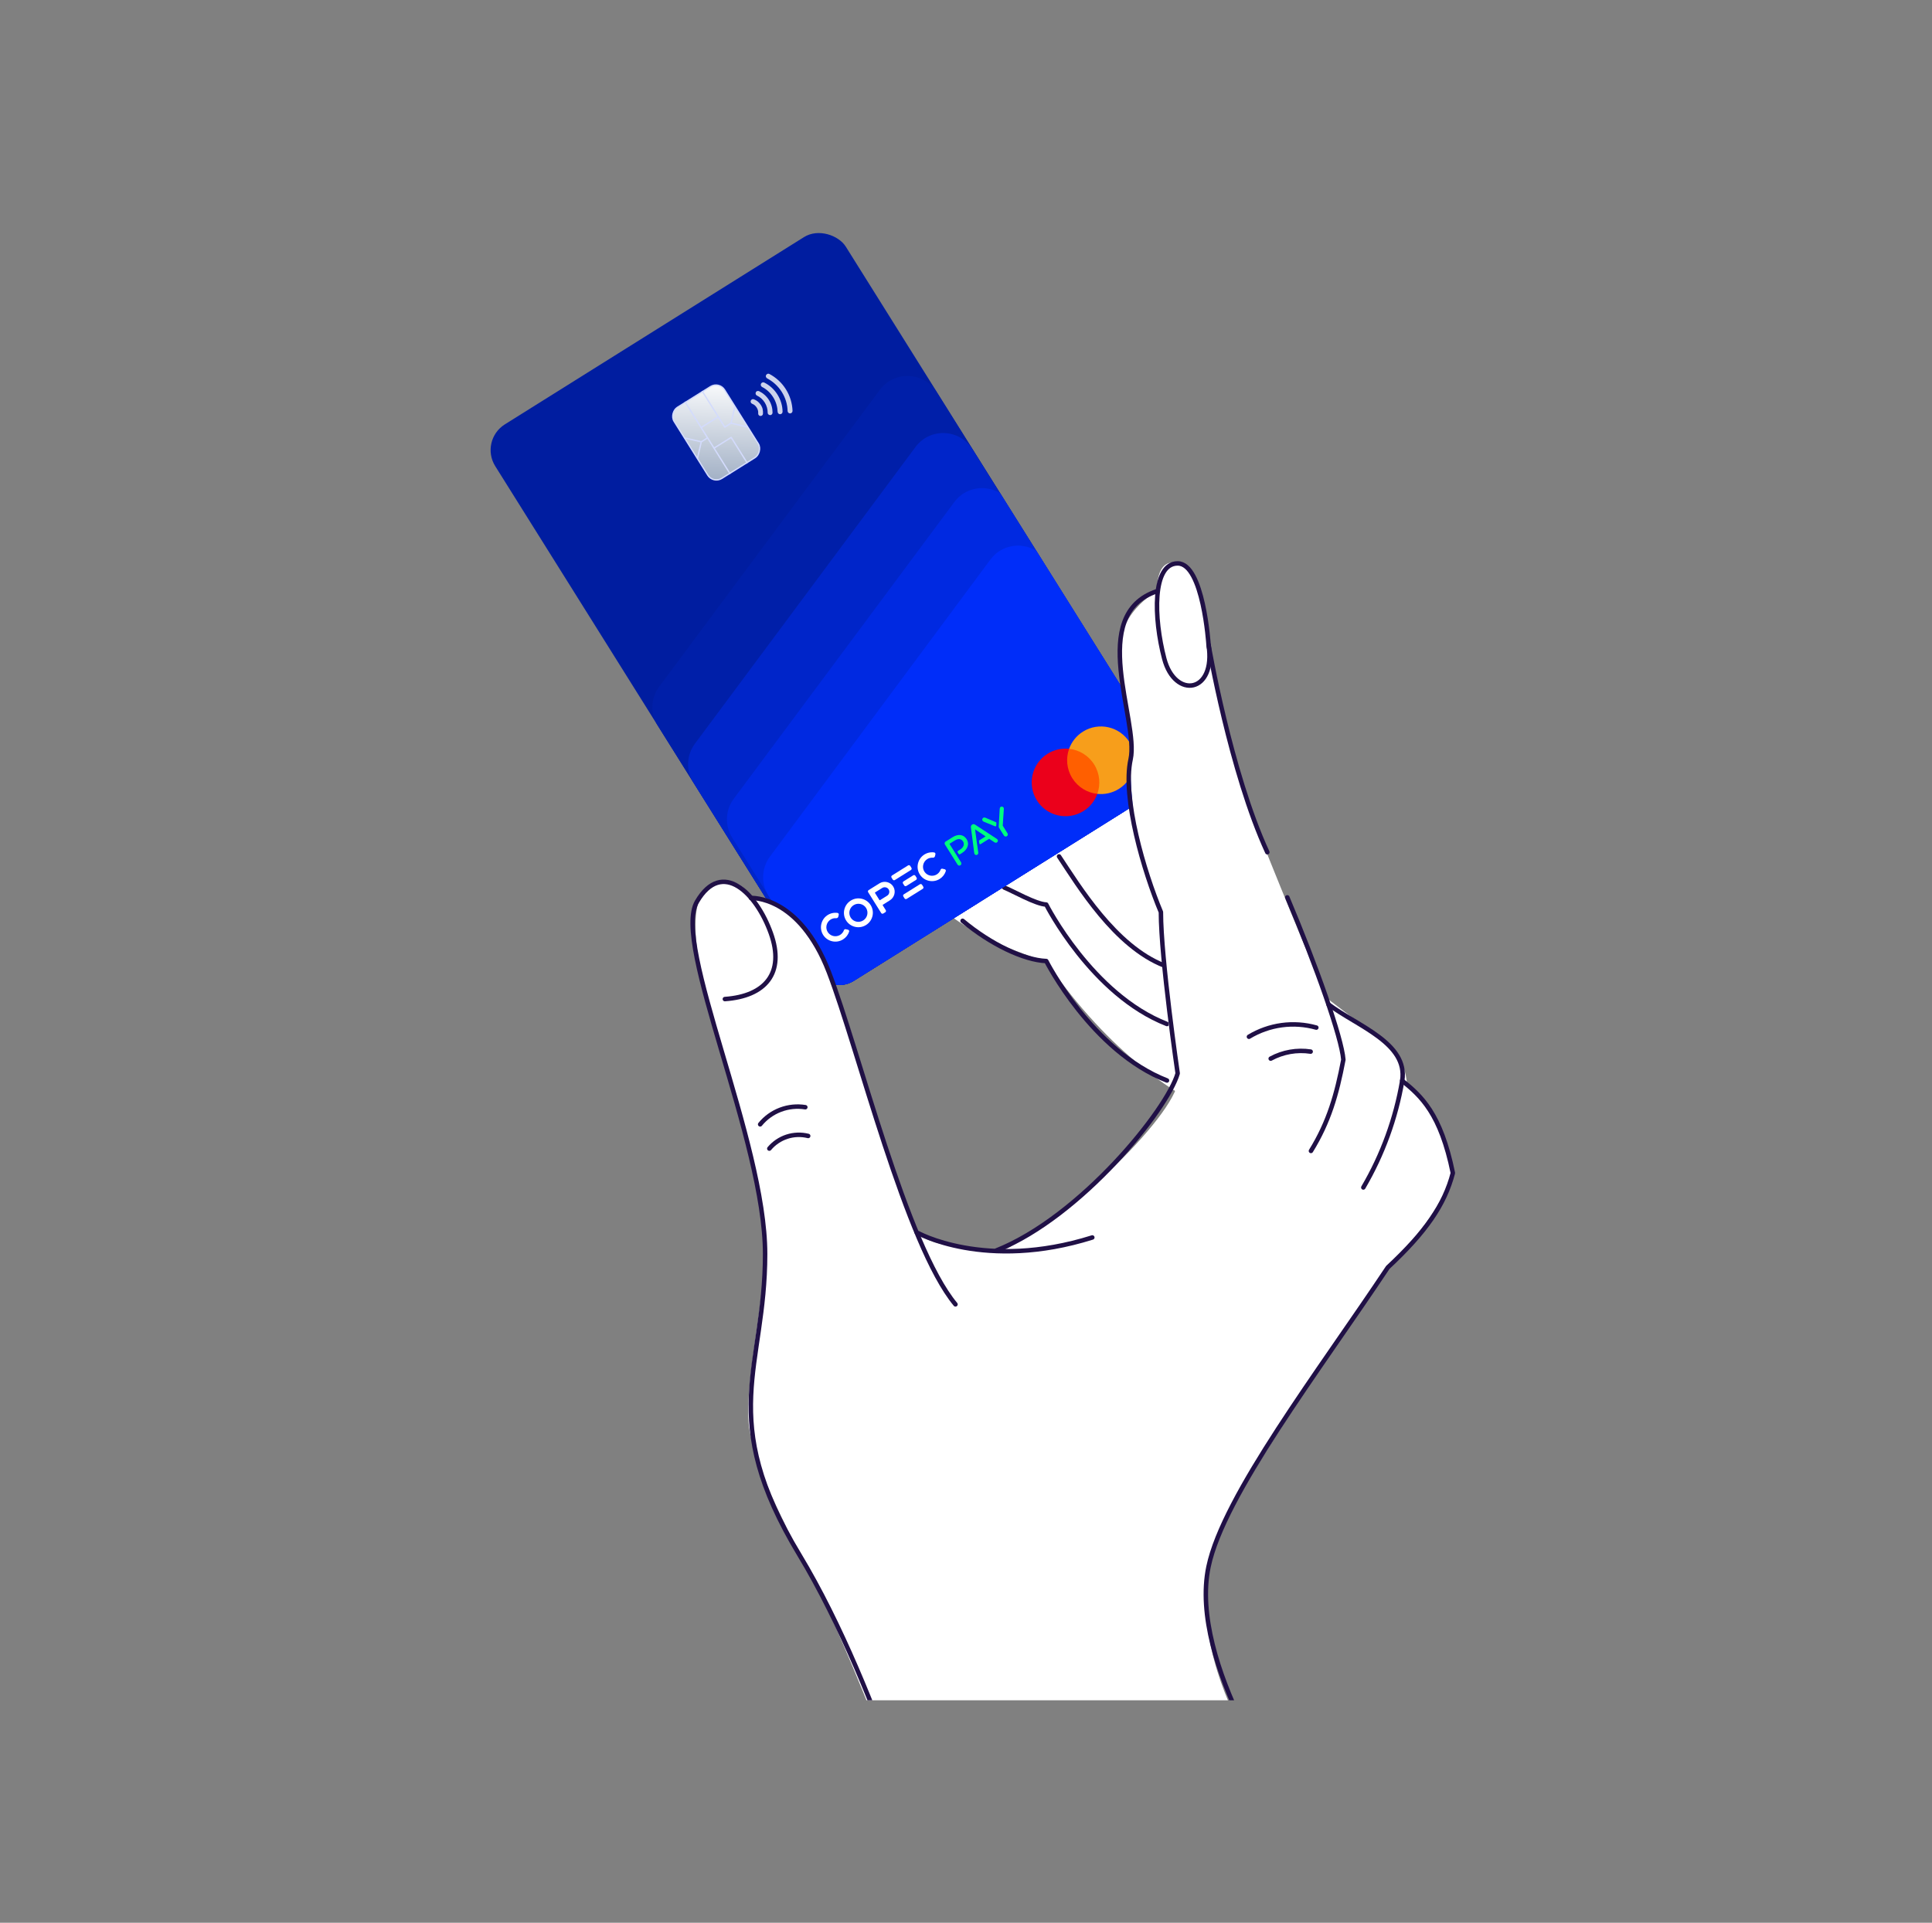 <svg width="221" height="220" viewBox="0 0 221 220" fill="none" xmlns="http://www.w3.org/2000/svg">
<rect x="0" y="0" width="221" height="220" fill="#808080" stroke="none"/>
<g clip-path="url(#clip0_5427_2814)">
<path d="M124.351 82.757C124.862 82.42 132.361 78.338 136.115 90.578C139.87 102.819 144.274 123.647 144.274 123.647L135.353 125.381C135.353 125.381 127.087 120.982 119.681 109.965C119.681 109.965 109.297 107.274 104.775 100.88C100.683 95.069 113.307 73.734 113.307 73.734L124.351 82.757Z" fill="white"/>
<path d="M121.143 97.99C123.352 101.305 127.536 108.277 133.184 110.476" stroke="#201046" stroke-width="0.512" stroke-linecap="round" stroke-linejoin="round"/>
<path d="M114.891 101.555C115.914 101.969 118.471 103.442 119.678 103.498C119.678 103.498 124.891 113.816 133.489 117.166" stroke="#201046" stroke-width="0.512" stroke-linecap="round" stroke-linejoin="round"/>
<path d="M110.111 105.357C113.308 108.033 117.119 109.859 119.682 109.961C119.682 109.961 124.894 120.278 133.492 123.629" stroke="#201046" stroke-width="0.512" stroke-linecap="round" stroke-linejoin="round"/>
<g clip-path="url(#clip1_5427_2814)">
<rect width="47.291" height="75.108" rx="3.468" transform="matrix(0.848 -0.531 0.531 0.848 54.809 50.397)" fill="#001DA0"/>
<path d="M75.224 83.01C74.363 81.635 74.434 79.873 75.401 78.571L100.642 44.61C102.296 42.385 105.671 42.52 107.142 44.87L127.745 77.787C128.606 79.162 128.535 80.924 127.568 82.226L102.327 116.187C100.673 118.412 97.298 118.277 95.827 115.927L75.224 83.01Z" fill="#001FA9"/>
<path d="M79.31 89.537C78.449 88.162 78.52 86.4 79.487 85.098L104.728 51.137C106.382 48.911 109.757 49.046 111.228 51.397L131.831 84.313C132.692 85.688 132.621 87.45 131.653 88.752L106.413 122.713C104.759 124.939 101.384 124.804 99.913 122.453L79.31 89.537Z" fill="#0025C9"/>
<path d="M83.751 95.839C82.891 94.464 82.961 92.702 83.929 91.4L109.169 57.439C110.823 55.214 114.198 55.348 115.669 57.699L136.272 90.615C137.133 91.99 137.063 93.752 136.095 95.055L110.854 129.015C109.2 131.241 105.825 131.106 104.354 128.756L83.751 95.839Z" fill="#0029E1"/>
<path d="M87.892 102.452C87.032 101.078 87.102 99.318 88.068 98.016L113.289 64.025C114.942 61.797 118.319 61.93 119.791 64.282L140.451 97.289C141.311 98.663 141.241 100.424 140.275 101.726L115.053 135.717C113.4 137.945 110.023 137.811 108.552 135.459L87.892 102.452Z" fill="#002DF9"/>
<path d="M130.384 87.03L130.304 86.903L130.271 86.924L130.287 87.035L130.194 86.972L130.161 86.993L130.241 87.12L130.264 87.105L130.204 87.009L130.292 87.069L130.316 87.054L130.3 86.949L130.36 87.045L130.384 87.03ZM130.173 87.162L130.107 87.056L130.15 87.03L130.136 87.008L130.028 87.076L130.041 87.098L130.084 87.071L130.15 87.177L130.173 87.162Z" fill="#F79410"/>
<path d="M126.957 89.936L124.088 91.732L120.861 86.576L123.73 84.78L126.957 89.936Z" fill="#FF5F00"/>
<path d="M122.657 89.039C122.002 87.993 121.909 86.755 122.296 85.677C121.464 85.587 120.596 85.766 119.831 86.245C118.02 87.378 117.471 89.765 118.604 91.576C119.737 93.386 122.124 93.936 123.935 92.802C124.7 92.323 125.24 91.621 125.523 90.833C124.384 90.71 123.312 90.085 122.657 89.039Z" fill="#EB001B"/>
<path d="M129.214 84.936C130.348 86.746 129.799 89.133 127.988 90.266C127.223 90.745 126.355 90.924 125.522 90.834C125.909 89.756 125.816 88.518 125.161 87.472C124.507 86.427 123.434 85.802 122.295 85.679C122.578 84.89 123.118 84.188 123.883 83.709C125.694 82.576 128.081 83.125 129.214 84.936Z" fill="#F79E1B"/>
<g clip-path="url(#clip2_5427_2814)">
<path d="M97.317 103.045C96.542 103.53 96.304 104.551 96.787 105.321C97.269 106.092 98.291 106.324 99.066 105.839C99.841 105.354 100.079 104.333 99.596 103.563C99.114 102.792 98.092 102.56 97.317 103.045ZM98.74 105.317C98.254 105.621 97.614 105.475 97.311 104.993C97.009 104.51 97.159 103.87 97.644 103.567C98.129 103.263 98.77 103.409 99.072 103.891C99.374 104.374 99.225 105.014 98.74 105.317Z" fill="white"/>
<path d="M101.472 100.928C101.171 100.857 100.86 100.908 100.598 101.073L99.364 101.845C99.282 101.896 99.256 102.005 99.308 102.086L100.798 104.468C100.85 104.55 100.958 104.575 101.04 104.523L101.267 104.381C101.349 104.33 101.374 104.222 101.323 104.14L100.974 103.582C100.96 103.561 100.967 103.533 100.988 103.52L101.791 103.017C102.326 102.682 102.503 101.979 102.185 101.45C102.026 101.185 101.773 101 101.472 100.929L101.472 100.928ZM101.718 102.146C101.688 102.288 101.604 102.408 101.481 102.484L100.661 102.997C100.64 103.011 100.613 103.004 100.599 102.983L100.09 102.17C100.077 102.149 100.083 102.121 100.105 102.108L100.912 101.602C101.156 101.45 101.482 101.512 101.639 101.742C101.72 101.861 101.748 102.005 101.718 102.146Z" fill="white"/>
<path d="M103.876 99.019L102.036 100.171C101.953 100.223 101.928 100.331 101.979 100.413L102.121 100.638C102.172 100.72 102.28 100.745 102.362 100.693L104.203 99.541C104.285 99.49 104.31 99.382 104.259 99.3L104.118 99.074C104.067 98.992 103.959 98.968 103.876 99.019Z" fill="white"/>
<path d="M105.228 101.176L103.387 102.328C103.305 102.38 103.28 102.488 103.331 102.569L103.472 102.795C103.523 102.877 103.632 102.901 103.714 102.85L105.555 101.698C105.637 101.646 105.662 101.538 105.611 101.456L105.47 101.231C105.418 101.149 105.31 101.124 105.228 101.176Z" fill="white"/>
<path d="M96.742 106.318C96.655 106.298 96.567 106.347 96.537 106.432C96.452 106.671 96.282 106.87 96.06 106.994C95.603 107.246 95.029 107.121 94.723 106.702C94.552 106.468 94.488 106.182 94.544 105.896C94.599 105.615 94.77 105.366 95.013 105.214C95.204 105.094 95.424 105.041 95.648 105.059C95.765 105.068 95.869 104.993 95.895 104.881L95.945 104.667C95.956 104.619 95.947 104.569 95.919 104.528C95.892 104.489 95.849 104.462 95.801 104.455C95.376 104.395 94.949 104.499 94.599 104.75C94.269 104.986 94.038 105.336 93.948 105.735C93.858 106.134 93.918 106.547 94.115 106.899C94.338 107.297 94.705 107.577 95.148 107.689C95.591 107.801 96.048 107.729 96.436 107.486C96.763 107.282 97.01 106.967 97.131 106.601C97.146 106.555 97.141 106.504 97.118 106.462C97.093 106.419 97.052 106.388 97.004 106.377L96.742 106.318L96.742 106.318Z" fill="white"/>
<path d="M107.798 99.398C107.711 99.378 107.623 99.427 107.593 99.512C107.508 99.751 107.338 99.95 107.116 100.074C106.659 100.326 106.085 100.201 105.779 99.782C105.608 99.547 105.544 99.261 105.6 98.976C105.655 98.694 105.826 98.446 106.069 98.294C106.261 98.174 106.48 98.121 106.705 98.138C106.822 98.148 106.925 98.073 106.952 97.961L107.002 97.747C107.013 97.699 107.003 97.648 106.975 97.608C106.948 97.568 106.905 97.541 106.857 97.535C106.432 97.474 106.005 97.579 105.655 97.83C105.325 98.066 105.094 98.415 105.004 98.814C104.914 99.213 104.974 99.627 105.172 99.979C105.395 100.376 105.762 100.657 106.204 100.768C106.648 100.88 107.105 100.809 107.493 100.566C107.82 100.361 108.067 100.047 108.188 99.681C108.203 99.635 108.198 99.584 108.174 99.541C108.15 99.499 108.109 99.468 108.06 99.457L107.799 99.397L107.798 99.398Z" fill="white"/>
<path d="M104.467 100.151L103.35 100.85C103.268 100.902 103.243 101.01 103.294 101.091L103.435 101.317C103.486 101.399 103.595 101.423 103.677 101.372L104.793 100.673C104.876 100.622 104.901 100.514 104.85 100.432L104.709 100.206C104.657 100.124 104.549 100.1 104.467 100.151Z" fill="white"/>
<path d="M114.028 95.987L111.55 94.364C111.441 94.285 111.321 94.279 111.214 94.346L111.2 94.355C111.092 94.423 111.046 94.527 111.064 94.665L111.444 97.607C111.448 97.647 111.46 97.684 111.48 97.718C111.51 97.769 111.561 97.806 111.621 97.82C111.68 97.834 111.742 97.825 111.791 97.794C111.878 97.739 111.918 97.647 111.9 97.541L111.8 96.812L111.735 96.383L111.534 94.89L112.748 95.698L112.035 96.144C112.002 96.164 111.985 96.201 111.991 96.239L112.032 96.513C112.037 96.545 112.057 96.572 112.087 96.585C112.116 96.599 112.15 96.596 112.177 96.579L113.149 95.971L113.754 96.371C113.849 96.436 113.952 96.442 114.038 96.389C114.146 96.321 114.18 96.177 114.112 96.069C114.094 96.041 114.066 96.014 114.029 95.988L114.028 95.987Z" fill="#00FF7E"/>
<path d="M108.991 95.779L108.165 96.296C108.057 96.364 108.023 96.514 108.092 96.624L109.532 98.925C109.572 98.989 109.641 99.031 109.718 99.037C109.769 99.041 109.818 99.029 109.86 99.002C109.878 98.991 109.895 98.977 109.91 98.961C109.982 98.88 109.99 98.757 109.93 98.661L108.608 96.549L109.207 96.174C109.613 95.919 109.961 95.957 110.161 96.277L110.166 96.284C110.357 96.59 110.223 96.96 109.831 97.205L109.591 97.356C109.533 97.392 109.515 97.469 109.551 97.527L109.656 97.694C109.692 97.752 109.769 97.769 109.827 97.733L110.056 97.589C110.591 97.255 110.956 96.639 110.568 96.018L110.563 96.011C110.231 95.481 109.614 95.39 108.991 95.78L108.991 95.779Z" fill="#00FF7E"/>
<path d="M113.919 94.075L112.73 93.569C112.66 93.54 112.568 93.515 112.474 93.573C112.361 93.644 112.323 93.795 112.391 93.903C112.417 93.946 112.457 93.979 112.517 94.008L113.824 94.543C113.853 94.555 113.886 94.552 113.913 94.535C113.939 94.519 113.956 94.49 113.958 94.459L113.977 94.17C113.98 94.129 113.956 94.091 113.919 94.075L113.919 94.075Z" fill="#00FF7E"/>
<path d="M114.468 92.325C114.365 92.389 114.359 92.495 114.355 92.552L114.265 94.222L114.24 94.593C114.238 94.625 114.246 94.656 114.263 94.684L114.835 95.596C114.902 95.702 115.035 95.744 115.145 95.692C115.154 95.688 115.162 95.683 115.17 95.678C115.22 95.647 115.257 95.599 115.274 95.542C115.294 95.476 115.284 95.405 115.248 95.347L114.702 94.474L114.829 92.571L114.832 92.559L114.829 92.555C114.829 92.509 114.823 92.447 114.793 92.399C114.724 92.289 114.578 92.255 114.468 92.325L114.468 92.325Z" fill="#00FF7E"/>
</g>
<rect x="-0.025" y="0.106" width="9.582" height="6.8" rx="1.159" transform="matrix(0.531 0.848 -0.848 0.531 82.364 43.583)" fill="url(#paint0_linear_5427_2814)" stroke="#D3DBFC" stroke-width="0.155"/>
<path fill-rule="evenodd" clip-rule="evenodd" d="M84.139 46.518L83.716 48.36L85.557 48.784L85.523 48.934L83.637 48.5L82.944 48.934C82.907 48.957 82.86 48.946 82.837 48.91L82.14 47.796L80.308 48.943L81.004 50.057L81.701 51.17L83.6 49.982C83.636 49.959 83.684 49.971 83.707 50.007L85.551 52.954L85.42 53.036L83.617 50.154L81.784 51.301L83.587 54.183L83.456 54.265L81.653 51.383L81.651 51.384L81.569 51.253L81.57 51.252L80.915 50.204L80.287 50.597L79.853 52.483L79.702 52.449L80.126 50.607L78.284 50.183L78.319 50.032L80.205 50.466L80.832 50.073L80.177 49.025L80.176 49.026L80.094 48.895L80.095 48.894L78.291 46.012L78.422 45.931L80.226 48.812L82.058 47.665L80.254 44.783L80.385 44.702L82.189 47.583L82.19 47.583L82.272 47.714L82.271 47.714L82.927 48.762L83.555 48.369L83.989 46.484L84.139 46.518Z" fill="#D3DBFC"/>
<g opacity="0.8">
<path d="M86.04 46.201C86.146 46.238 86.246 46.299 86.331 46.37C86.417 46.44 86.497 46.535 86.562 46.639C86.627 46.743 86.677 46.856 86.703 46.964C86.729 47.071 86.74 47.188 86.728 47.3C86.718 47.45 86.826 47.589 86.977 47.598C87.127 47.607 87.266 47.5 87.275 47.349C87.29 47.175 87.275 47.019 87.242 46.833C87.208 46.648 87.13 46.49 87.037 46.341C86.944 46.193 86.821 46.063 86.684 45.942C86.556 45.837 86.398 45.749 86.234 45.687C86.095 45.629 85.937 45.707 85.88 45.846C85.823 45.986 85.9 46.143 86.04 46.201Z" fill="white"/>
<path d="M86.587 45.259C86.942 45.43 87.259 45.706 87.482 46.062C87.705 46.419 87.815 46.825 87.814 47.219C87.804 47.369 87.942 47.49 88.092 47.499C88.257 47.499 88.363 47.371 88.372 47.22C88.372 46.725 88.246 46.225 87.957 45.765C87.679 45.32 87.275 44.973 86.83 44.756C86.691 44.698 86.514 44.747 86.457 44.886C86.399 45.025 86.438 45.187 86.587 45.259Z" fill="white"/>
<path d="M87.169 44.275C87.682 44.533 88.122 44.939 88.447 45.459C88.773 45.978 88.931 46.561 88.953 47.125C88.968 47.281 89.082 47.396 89.247 47.396C89.403 47.381 89.518 47.268 89.518 47.103C89.508 46.427 89.318 45.761 88.937 45.152C88.556 44.543 88.04 44.081 87.436 43.777C87.303 43.696 87.135 43.759 87.054 43.892C86.982 44.041 87.035 44.193 87.169 44.275Z" fill="white"/>
<path d="M87.752 43.291C88.407 43.645 89 44.162 89.427 44.845C89.855 45.528 90.076 46.278 90.093 47.032C90.108 47.188 90.222 47.303 90.387 47.303C90.543 47.288 90.658 47.174 90.658 47.009C90.624 46.163 90.386 45.32 89.902 44.548C89.419 43.776 88.765 43.193 88.019 42.793C87.885 42.711 87.718 42.774 87.636 42.908C87.555 43.042 87.618 43.209 87.752 43.291Z" fill="white"/>
</g>
</g>
<path d="M107.402 217.964C107.402 217.964 137.612 228.706 146.753 205.309C146.753 205.309 132.456 187.918 140.262 173.708C145.172 164.757 158.753 144.997 158.753 144.997C158.753 144.997 164.425 139.611 166.19 134.199C166.19 134.199 165.218 128.169 160.942 124.087C160.942 124.087 160.896 121.018 158.497 119.269C156.098 117.519 151.699 114.153 151.699 114.153C151.699 114.153 144.466 96.803 143.392 93.668C142.318 90.532 140.159 84.604 139.08 78.056C138.001 71.509 137.003 64.46 134.712 64.481C134.712 64.481 132.349 63.458 132.349 67.657C132.349 67.657 127.387 70.215 128.118 75.627C128.85 81.038 129.525 83.836 129.331 86.88C129.136 89.923 130.113 100.491 132.558 103.806C132.558 103.806 133.377 118.639 134.604 122.501C134.645 122.619 134.681 122.726 134.717 122.824C136.006 126.092 123.126 138.68 116.154 142.087C116.154 142.087 115.423 143.448 112.717 143.074C110.011 142.701 105.433 142.527 104.645 140.517C103.857 138.506 98.615 122.824 98.615 122.824C98.615 122.824 94.374 102.721 85.903 102.726C85.903 102.726 84.62 99.657 81.3 101.335C77.98 103.013 80.154 112.159 81.622 117.161C83.09 122.164 86.809 135.315 87.412 141.366C88.016 147.417 84.589 159.54 85.878 164.307C87.167 169.074 88.599 172.291 92.712 180.097C96.824 187.903 105.934 211.176 107.402 217.964Z" fill="white"/>
<path d="M107.403 217.964C107.403 217.964 100.938 193.627 91.434 177.888C81.93 162.149 87.521 156.583 87.521 143.484C87.521 130.384 76.846 108.082 79.725 103.167C82.605 98.251 86.534 102.184 88.176 106.773C89.818 111.361 87.521 113.985 82.917 114.312" stroke="#201046" stroke-width="0.512" stroke-linecap="round" stroke-linejoin="round"/>
<path d="M85.904 102.748C85.904 102.748 91.424 102.41 94.815 111.234C98.206 120.057 103.638 142.436 109.296 149.244" stroke="#201046" stroke-width="0.512" stroke-linecap="round" stroke-linejoin="round"/>
<path d="M104.83 140.977C104.861 141.048 112.733 145.437 124.948 141.59" stroke="#201046" stroke-width="0.512" stroke-linecap="round" stroke-linejoin="round"/>
<path d="M86.953 128.646C87.567 127.895 88.367 127.318 89.274 126.974C90.181 126.631 91.162 126.531 92.119 126.686" stroke="#201046" stroke-width="0.512" stroke-linecap="round" stroke-linejoin="round"/>
<path d="M88.002 131.422C88.532 130.788 89.231 130.316 90.016 130.06C90.803 129.804 91.645 129.775 92.447 129.975" stroke="#201046" stroke-width="0.512" stroke-linecap="round" stroke-linejoin="round"/>
<path d="M132.35 67.643C124.319 70.318 130.304 82.446 129.332 86.87C128.36 91.295 130.866 99.765 132.795 104.359C132.795 109.745 134.713 122.814 134.713 122.814C133.526 126.972 123.623 139.228 114.002 143.064" stroke="#201046" stroke-width="0.512" stroke-linecap="round" stroke-linejoin="round"/>
<path d="M138.243 73.749C138.243 73.749 137.644 64.465 134.713 64.465C131.782 64.465 131.961 70.721 133.179 75.365C134.396 80.01 139.133 79.345 138.243 73.749Z" stroke="#201046" stroke-width="0.512" stroke-linecap="round" stroke-linejoin="round"/>
<path d="M138.24 73.752C138.24 73.752 140.736 88.345 144.967 97.511" stroke="#201046" stroke-width="0.512" stroke-linecap="round" stroke-linejoin="round"/>
<path d="M149.958 131.689C152.004 128.374 152.909 125.238 153.666 121.249C153.477 118.747 150.597 110.584 147.252 102.676" stroke="#201046" stroke-width="0.512" stroke-linecap="round" stroke-linejoin="round"/>
<path d="M151.971 114.928C155.29 117.424 161.065 119.342 160.4 123.649C159.667 127.957 158.159 132.098 155.95 135.869" stroke="#201046" stroke-width="0.512" stroke-linecap="round" stroke-linejoin="round"/>
<path d="M147.491 206.4C147.491 206.4 135.925 190.344 138.242 179.255C139.946 171.096 150.897 156.83 158.754 145.014C163.081 140.978 165.245 137.853 166.191 134.216C164.805 127.388 162.554 125.398 160.391 123.648" stroke="#201046" stroke-width="0.512" stroke-linecap="round" stroke-linejoin="round"/>
<path d="M150.574 117.576C149.285 117.214 147.937 117.12 146.611 117.3C145.285 117.481 144.01 117.931 142.865 118.624" stroke="#201046" stroke-width="0.512" stroke-linecap="round" stroke-linejoin="round"/>
<path d="M149.926 120.324C148.355 120.086 146.75 120.368 145.354 121.127" stroke="#201046" stroke-width="0.512" stroke-linecap="round" stroke-linejoin="round"/>
</g>
<defs>
<linearGradient id="paint0_linear_5427_2814" x1="1.03967e-07" y1="0.077" x2="9.891" y2="6.877" gradientUnits="userSpaceOnUse">
<stop stop-color="#FBFCFD"/>
<stop offset="1" stop-color="#9DACC2"/>
</linearGradient>
<clipPath id="clip0_5427_2814">
<rect width="143.206" height="170.545" fill="white" transform="translate(38.897 24)"/>
</clipPath>
<clipPath id="clip1_5427_2814">
<rect width="47.291" height="75.108" rx="3.468" transform="matrix(0.848 -0.531 0.531 0.848 54.809 50.397)" fill="white"/>
</clipPath>
<clipPath id="clip2_5427_2814">
<rect width="25.274" height="3.338" fill="white" transform="matrix(0.848 -0.531 0.531 0.848 93.281 105.57)"/>
</clipPath>
</defs>
</svg>
